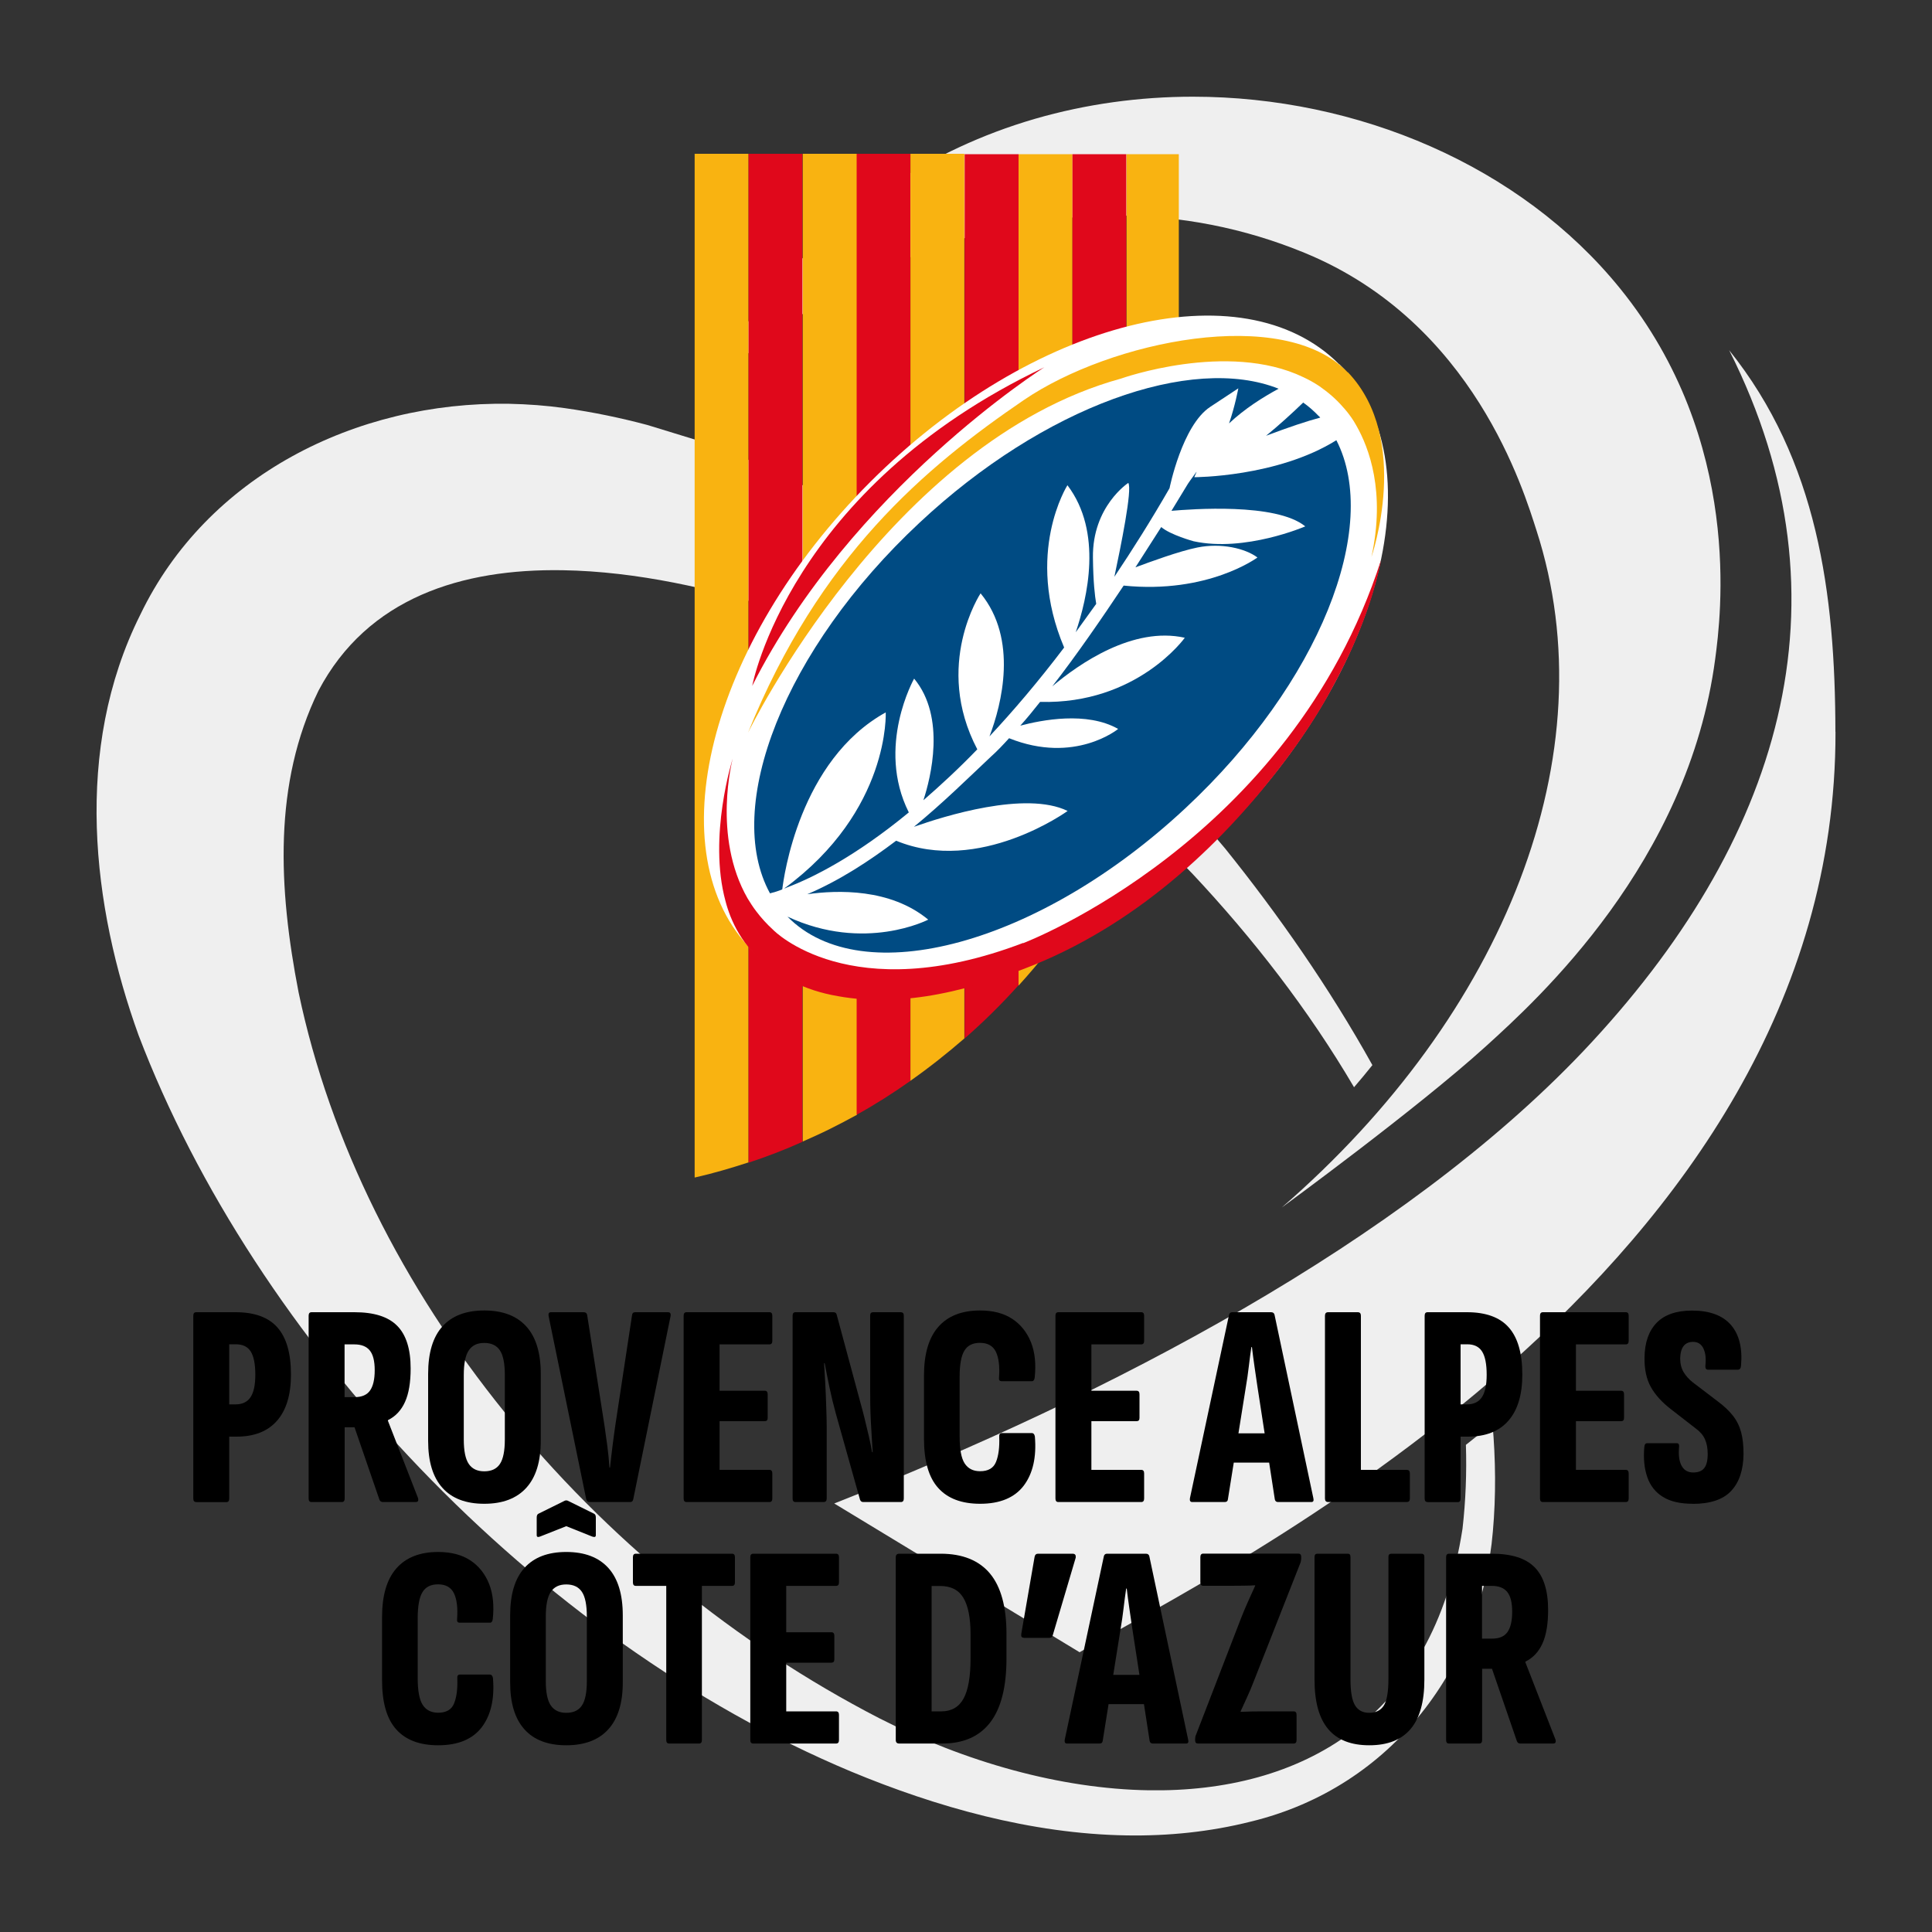 <?xml version="1.0" encoding="UTF-8"?>
<svg id="a" data-name="Calque 1" xmlns="http://www.w3.org/2000/svg" viewBox="0 0 200 200">
  <rect x="0" y="0" width="200" height="200" fill="#333333" stroke="none"/>
  <defs>
    <style>
      .al {
        fill: none;
      }

      .am {
        fill: #efefef;
      }

      .an {
        fill: #004b83;
      }

      .ao {
        fill: #fff;
      }

      .ap {
        fill: #f9b311;
      }

      .aq {
        fill: #e0081b;
      }
    </style>
  </defs>
  <g id="b" data-name="PACA">
    <g id="c" data-name="Filigran">
      <path class="am" d="M154.5,147.35c-.92.76-1.83,1.5-2.75,2.22.09,2.88-.02,5.77-.35,8.68-3.05,19.75-16.7,27.33-32.5,27.08-9.12-.15-18.96-2.91-27.88-7.46-29.76-15.36-53.6-44.03-60.11-75.14-2.1-10.81-2.63-21.62,2.06-31.23,5.08-9.64,14.87-12.65,25.31-12.47,7.61.12,15.57,1.94,22.31,4.11,16.34,5.34,31.26,15.2,42.86,27.32,6.25,6.66,12.03,14.1,16.72,22.09.65-.76,1.29-1.52,1.9-2.29-4.48-8.05-9.77-15.62-15.25-22.43-14.23-16.88-32.05-34.41-54.34-42.16l-5.48-1.68c-2.78-.74-5.62-1.33-8.53-1.74-1.92-.27-3.84-.41-5.76-.45-15.92-.26-31.31,7.51-38.19,21.84-6.96,13.92-4.98,30.24-.17,43.54,12.04,31.58,41.02,62.48,73.73,76.2,8.82,3.67,18.66,6.46,28.54,6.62,4.31.07,8.62-.36,12.87-1.43,14.82-3.6,23.89-16.3,25.05-30.02.33-3.73.29-7.47-.04-11.2Z"/>
      <path class="am" d="M132.69,125s14-10.22,21.12-16.68c5.37-4.87,20.96-19.01,23.75-40.13.56-4.22,2.97-22.51-9.86-38.34-10.3-12.71-27.18-19.84-44.21-19.84-5.51,0-11.03.75-16.35,2.29-22.33,6.49-32.28,24.49-34.22,28.17,12.85-11.91,27.89-18.15,42.62-18.15,6.66,0,13.25,1.27,19.55,3.87,17.51,7.21,22.67,24.71,23.97,28.73,7.46,23.11-3.29,50.08-26.37,70.08Z"/>
      <path class="am" d="M190,75.75c-.02-14.27-1.84-28.09-11-39.5,13.15,26.08,5.24,51.07-15.08,72.55-18.83,19.84-49.08,35.61-77.56,46.84l25.4,15.4c13.77-8.14,78.35-39.14,78.25-95.29Z"/>
    </g>
    <g>
      <rect class="al" y="135" width="200" height="77.84"/>
      <path d="M20.31,155.49c-.2,0-.3-.12-.3-.36v-18.93c0-.24.1-.36.3-.36h4.08c1.96,0,3.41.53,4.33,1.58.93,1.05,1.4,2.67,1.4,4.88,0,2.08-.48,3.67-1.44,4.77-.96,1.1-2.36,1.65-4.2,1.65h-.75v6.42c0,.24-.1.36-.3.36h-3.12ZM23.73,145.38h.66c.7,0,1.22-.25,1.55-.75.33-.5.49-1.27.49-2.31,0-1.12-.16-1.92-.48-2.42s-.83-.74-1.53-.74h-.69v6.21Z"/>
      <path d="M32.25,155.49c-.2,0-.3-.12-.3-.36v-18.93c0-.24.1-.36.3-.36h4.44c2.02,0,3.49.46,4.42,1.4.93.93,1.4,2.41,1.4,4.42,0,1.44-.19,2.59-.58,3.46s-.98,1.5-1.75,1.88l-.03.06,3.12,8.01c.08.28,0,.42-.24.42h-3.39c-.18,0-.3-.08-.36-.24l-2.58-7.5h-1.02v7.38c0,.24-.1.36-.3.36h-3.12ZM35.67,144.63h1.05c.74,0,1.27-.23,1.59-.69s.48-1.16.48-2.1-.17-1.62-.51-2.04c-.34-.42-.87-.63-1.59-.63h-1.02v5.46Z"/>
      <path d="M50.13,155.67c-1.9,0-3.35-.55-4.33-1.65-.99-1.1-1.48-2.72-1.48-4.86v-6.93c0-2.18.49-3.82,1.48-4.92.99-1.1,2.43-1.65,4.33-1.65s3.35.55,4.35,1.65c1,1.1,1.5,2.74,1.5,4.92v6.93c0,2.14-.5,3.76-1.5,4.86-1,1.1-2.45,1.65-4.35,1.65ZM50.13,152.31c.74,0,1.28-.25,1.62-.76.34-.51.51-1.35.51-2.54v-6.66c0-1.2-.17-2.05-.51-2.56-.34-.51-.88-.77-1.62-.77s-1.26.26-1.6.77c-.35.51-.52,1.37-.52,2.56v6.66c0,1.18.17,2.03.52,2.54.35.51.88.76,1.6.76Z"/>
      <path d="M60.99,155.49c-.14,0-.24-.09-.3-.27l-3.9-18.99c-.04-.26.04-.39.24-.39h3.39c.2,0,.32.09.36.27l1.8,11.49c.1.68.19,1.38.29,2.08.09.71.17,1.46.22,2.24h.06c.08-.78.17-1.52.26-2.24.09-.71.18-1.4.28-2.08l1.74-11.46c.02-.2.13-.3.33-.3h3.39c.22,0,.31.13.27.39l-3.87,18.99c-.04.18-.14.27-.3.27h-4.26Z"/>
      <path d="M71.07,155.49c-.2,0-.3-.12-.3-.36v-18.93c0-.24.1-.36.3-.36h8.58c.2,0,.3.12.3.36v2.61c0,.24-.1.36-.3.36h-5.16v4.8h4.68c.2,0,.3.12.3.36v2.46c0,.22-.1.33-.3.33h-4.68v5.04h5.16c.2,0,.3.12.3.36v2.61c0,.24-.1.36-.3.36h-8.58Z"/>
      <path d="M82.35,155.49c-.2,0-.3-.12-.3-.36v-18.93c0-.24.1-.36.3-.36h3.93c.18,0,.29.08.33.24l2.46,9.12c.14.5.29,1.05.44,1.67s.29,1.22.44,1.84c.14.62.25,1.16.33,1.62h.06c-.02-.4-.05-.88-.09-1.44-.04-.56-.07-1.14-.1-1.74-.03-.6-.05-1.18-.06-1.74s-.01-1.04-.01-1.44v-7.8c0-.22.1-.33.3-.33h2.85c.22,0,.33.11.33.33v18.96c0,.24-.1.36-.3.36h-3.9c-.16,0-.27-.08-.33-.24l-2.52-8.97c-.24-.88-.46-1.78-.65-2.69-.19-.91-.35-1.73-.49-2.47h-.06c.04.58.08,1.27.12,2.07s.08,1.6.1,2.42c.03.81.05,1.5.05,2.08v7.44c0,.24-.11.36-.33.36h-2.88Z"/>
      <path d="M101.46,155.67c-1.9,0-3.35-.54-4.33-1.63-.99-1.09-1.48-2.79-1.48-5.12v-6.51c0-2.24.49-3.92,1.48-5.05.99-1.13,2.43-1.7,4.33-1.7,1.34,0,2.45.29,3.33.87.88.58,1.52,1.39,1.94,2.43.41,1.04.53,2.26.38,3.66-.04.24-.13.36-.27.36h-3.15c-.22,0-.31-.13-.27-.39.08-1.16-.03-2.04-.33-2.66-.3-.61-.85-.92-1.65-.92-.74,0-1.28.27-1.6.8-.33.53-.5,1.43-.5,2.71v6.18c0,1.32.17,2.25.52,2.79.35.54.88.81,1.6.81.84,0,1.39-.32,1.65-.97.26-.65.37-1.51.33-2.59-.02-.26.07-.39.27-.39h3.09c.18,0,.29.12.33.36.18,2.14-.21,3.83-1.15,5.08-.95,1.25-2.46,1.88-4.52,1.88Z"/>
      <path d="M109.56,155.49c-.2,0-.3-.12-.3-.36v-18.93c0-.24.1-.36.3-.36h8.58c.2,0,.3.12.3.36v2.61c0,.24-.1.36-.3.36h-5.16v4.8h4.68c.2,0,.3.12.3.36v2.46c0,.22-.1.33-.3.33h-4.68v5.04h5.16c.2,0,.3.12.3.36v2.61c0,.24-.1.36-.3.36h-8.58Z"/>
      <path d="M123.42,155.49c-.2,0-.28-.13-.24-.39l4.05-18.99c.04-.18.15-.27.33-.27h4.02c.2,0,.32.09.36.27l4.02,18.99c.06.26-.01.39-.21.39h-3.45c-.18,0-.29-.09-.33-.27l-1.8-11.67c-.1-.68-.2-1.37-.3-2.05-.1-.69-.19-1.38-.27-2.05h-.06c-.1.68-.19,1.36-.27,2.05-.08.69-.18,1.38-.3,2.08l-1.86,11.64c-.02.18-.13.27-.33.27h-3.36ZM127.17,151.41l.51-3.03h3.69l.57,3.03h-4.77Z"/>
      <path d="M137.49,155.49c-.22,0-.33-.12-.33-.36v-18.93c0-.24.11-.36.33-.36h3.06c.22,0,.33.12.33.36v15.96h4.74c.22,0,.33.12.33.36v2.61c0,.24-.11.36-.33.36h-8.13Z"/>
      <path d="M147.78,155.49c-.2,0-.3-.12-.3-.36v-18.93c0-.24.1-.36.3-.36h4.08c1.96,0,3.41.53,4.33,1.58.93,1.05,1.4,2.67,1.4,4.88,0,2.08-.48,3.67-1.44,4.77-.96,1.1-2.36,1.65-4.2,1.65h-.75v6.42c0,.24-.1.36-.3.36h-3.12ZM151.2,145.38h.66c.7,0,1.22-.25,1.55-.75.33-.5.49-1.27.49-2.31,0-1.12-.16-1.92-.48-2.42s-.83-.74-1.53-.74h-.69v6.21Z"/>
      <path d="M159.72,155.49c-.2,0-.3-.12-.3-.36v-18.93c0-.24.1-.36.3-.36h8.58c.2,0,.3.12.3.36v2.61c0,.24-.1.36-.3.36h-5.16v4.8h4.68c.2,0,.3.12.3.36v2.46c0,.22-.1.33-.3.33h-4.68v5.04h5.16c.2,0,.3.12.3.36v2.61c0,.24-.1.36-.3.36h-8.58Z"/>
      <path d="M175.23,155.67c-1.28,0-2.31-.23-3.08-.71-.77-.47-1.31-1.15-1.62-2.04-.31-.89-.42-1.93-.31-3.13.02-.26.12-.39.3-.39h3.06c.18,0,.26.12.24.36-.08.84,0,1.5.25,1.96.25.47.65.71,1.21.71.52,0,.9-.15,1.14-.45.24-.3.36-.79.36-1.47,0-.58-.09-1.08-.28-1.51-.19-.43-.51-.8-.95-1.12l-2.55-1.98c-.94-.72-1.64-1.49-2.1-2.31s-.68-1.84-.66-3.06c.02-1.56.44-2.76,1.26-3.6.82-.84,2.04-1.26,3.66-1.26,1.82,0,3.16.5,4.02,1.48.86.99,1.21,2.4,1.05,4.22-.02.28-.13.42-.33.42h-3.09c-.2,0-.29-.14-.27-.42.08-.7.02-1.29-.19-1.75s-.57-.71-1.07-.71c-.42,0-.75.13-.97.4-.23.27-.36.7-.38,1.28,0,.58.12,1.06.36,1.46.24.39.56.75.96,1.06l2.52,1.92c.68.5,1.22,1.01,1.62,1.52.4.51.68,1.08.85,1.71.17.63.25,1.38.25,2.26-.02,1.66-.45,2.94-1.29,3.83-.84.89-2.17,1.33-3.99,1.33Z"/>
      <path d="M45.36,180.67c-1.9,0-3.35-.54-4.33-1.63-.99-1.09-1.48-2.79-1.48-5.12v-6.51c0-2.24.49-3.92,1.48-5.05.99-1.13,2.43-1.7,4.33-1.7,1.34,0,2.45.29,3.33.87.88.58,1.52,1.39,1.94,2.43.41,1.04.53,2.26.38,3.66-.04.24-.13.36-.27.36h-3.15c-.22,0-.31-.13-.27-.39.08-1.16-.03-2.04-.33-2.66-.3-.61-.85-.92-1.65-.92-.74,0-1.28.27-1.6.8-.33.53-.5,1.43-.5,2.71v6.18c0,1.32.17,2.25.52,2.79.35.54.88.81,1.6.81.84,0,1.39-.32,1.65-.97.26-.65.37-1.51.33-2.59-.02-.26.07-.39.27-.39h3.09c.18,0,.29.12.33.36.18,2.14-.21,3.83-1.15,5.08-.95,1.25-2.46,1.88-4.52,1.88Z"/>
      <path d="M58.62,180.67c-1.9,0-3.35-.55-4.33-1.65-.99-1.1-1.48-2.72-1.48-4.86v-6.93c0-2.18.49-3.82,1.48-4.92.99-1.1,2.43-1.65,4.33-1.65s3.35.55,4.35,1.65c1,1.1,1.5,2.74,1.5,4.92v6.93c0,2.14-.5,3.76-1.5,4.86-1,1.1-2.45,1.65-4.35,1.65ZM55.89,159.07c-.22.08-.33.03-.33-.15v-1.83c0-.2.06-.33.18-.39l2.67-1.32c.14-.08.28-.08.42,0l2.67,1.32c.12.06.18.19.18.39v1.83c0,.18-.12.23-.36.15l-2.7-1.08-2.73,1.08ZM58.62,177.31c.74,0,1.28-.25,1.62-.76.34-.51.51-1.35.51-2.54v-6.66c0-1.2-.17-2.05-.51-2.56-.34-.51-.88-.77-1.62-.77s-1.26.26-1.6.77c-.35.51-.52,1.37-.52,2.56v6.66c0,1.18.17,2.03.52,2.54.35.51.88.76,1.6.76Z"/>
      <path d="M69.27,180.49c-.2,0-.3-.12-.3-.36v-15.96h-3.15c-.2,0-.3-.12-.3-.36v-2.61c0-.24.1-.36.3-.36h9.96c.2,0,.3.12.3.36v2.61c0,.24-.1.36-.3.36h-3.12v15.96c0,.24-.1.36-.3.36h-3.09Z"/>
      <path d="M77.97,180.49c-.2,0-.3-.12-.3-.36v-18.93c0-.24.1-.36.3-.36h8.58c.2,0,.3.12.3.36v2.61c0,.24-.1.36-.3.36h-5.16v4.8h4.68c.2,0,.3.12.3.36v2.46c0,.22-.1.33-.3.33h-4.68v5.04h5.16c.2,0,.3.12.3.36v2.61c0,.24-.1.36-.3.36h-8.58Z"/>
      <path d="M93.09,180.49c-.24,0-.36-.12-.36-.36v-18.93c0-.24.12-.36.36-.36h4.29c2.26,0,3.96.69,5.1,2.05,1.14,1.37,1.71,3.46,1.71,6.26v2.52c0,2.96-.56,5.17-1.68,6.63-1.12,1.46-2.78,2.19-4.98,2.19h-4.44ZM96.45,177.16h.99c1.06,0,1.83-.45,2.31-1.33s.72-2.27.72-4.12v-2.55c0-1.68-.25-2.93-.74-3.75s-1.29-1.23-2.42-1.23h-.87v12.99Z"/>
      <path d="M105.99,169.54c-.22,0-.31-.13-.27-.39l1.38-7.98c.04-.22.16-.33.36-.33h3.57c.14,0,.23.04.28.11s.06.17.05.29l-2.37,8.01c-.04.2-.16.3-.36.3h-2.64Z"/>
      <path d="M110.46,180.49c-.2,0-.28-.13-.24-.39l4.05-18.99c.04-.18.15-.27.33-.27h4.02c.2,0,.32.09.36.27l4.02,18.99c.06.26-.01.39-.21.39h-3.45c-.18,0-.29-.09-.33-.27l-1.8-11.67c-.1-.68-.2-1.37-.3-2.05-.1-.69-.19-1.38-.27-2.05h-.06c-.1.68-.19,1.36-.27,2.05-.08.69-.18,1.38-.3,2.08l-1.86,11.64c-.02.18-.13.27-.33.27h-3.36ZM114.21,176.41l.51-3.03h3.69l.57,3.03h-4.77Z"/>
      <path d="M124.02,180.49c-.2,0-.3-.11-.3-.33v-.15c0-.16.03-.3.09-.42l4.68-12.12c.22-.56.46-1.13.72-1.71.26-.58.5-1.11.72-1.59v-.06c-.38.02-.79.04-1.21.04-.43,0-.85.01-1.25.01h-2.91c-.2,0-.3-.12-.3-.36v-2.61c0-.24.1-.36.3-.36h9.84c.2,0,.3.11.3.33v.12c0,.08,0,.16-.02.24s-.02.15-.04.21l-4.89,12.42c-.2.52-.42,1.04-.66,1.56-.24.52-.46,1-.66,1.44v.06c.4-.02.79-.03,1.19-.04.39,0,.77-.01,1.15-.01h3.15c.2,0,.3.12.3.36v2.61c0,.24-.1.36-.3.36h-9.9Z"/>
      <path d="M141.75,180.67c-1.9,0-3.32-.56-4.26-1.68-.94-1.12-1.41-2.82-1.41-5.1v-12.72c0-.22.1-.33.3-.33h3.15c.18,0,.27.11.27.33v12.63c0,1.3.15,2.21.47,2.73.31.52.8.78,1.48.78s1.2-.26,1.52-.78c.31-.52.46-1.43.46-2.73v-12.63c0-.22.1-.33.3-.33h3.12c.2,0,.3.11.3.33v12.72c0,2.28-.48,3.98-1.43,5.1-.95,1.12-2.38,1.68-4.27,1.68Z"/>
      <path d="M150,180.49c-.2,0-.3-.12-.3-.36v-18.93c0-.24.1-.36.3-.36h4.44c2.02,0,3.49.46,4.42,1.4.93.93,1.4,2.41,1.4,4.42,0,1.44-.19,2.59-.58,3.46s-.98,1.5-1.75,1.88l-.03.06,3.12,8.01c.08.28,0,.42-.24.42h-3.39c-.18,0-.3-.08-.36-.24l-2.58-7.5h-1.02v7.38c0,.24-.1.36-.3.36h-3.12ZM153.42,169.63h1.05c.74,0,1.27-.23,1.59-.69s.48-1.16.48-2.1-.17-1.62-.51-2.04c-.34-.42-.87-.63-1.59-.63h-1.02v5.46Z"/>
    </g>
    <g>
      <g id="d" data-name="g20">
        <path id="e" data-name="path22" class="ap" d="M77.49,120.36V15.92h-5.58v105.98h0c1.95-.44,3.8-.99,5.58-1.57"/>
      </g>
      <g id="f" data-name="g24">
        <path id="g" data-name="path26" class="aq" d="M77.49,15.92v104.44c1.88-.62,3.73-1.33,5.58-2.16V15.92h-5.58Z"/>
      </g>
      <g id="h" data-name="g28">
        <path id="i" data-name="path30" class="ap" d="M83.1,15.92v102.25c.92-.41,1.85-.82,2.81-1.3s1.88-.96,2.81-1.47V15.92h-5.61Z"/>
      </g>
      <g id="j" data-name="g32">
        <path id="k" data-name="path34" class="aq" d="M88.68,15.92v99.48c1.92-1.06,3.8-2.26,5.58-3.52V15.92h-5.58Z"/>
      </g>
      <g id="l" data-name="g36">
        <path id="m" data-name="path38" class="ap" d="M94.25,15.92v95.96c1.95-1.37,3.8-2.84,5.58-4.38V15.92h-5.58,0Z"/>
      </g>
      <g id="n" data-name="g40">
        <path id="o" data-name="path42" class="aq" d="M99.86,15.92v91.58c1.95-1.71,3.83-3.56,5.58-5.51V15.96h-5.58v-.03Z"/>
      </g>
      <g id="p" data-name="g44">
        <path id="q" data-name="path46" class="ap" d="M105.44,15.96v86.07c2.02-2.22,3.9-4.58,5.58-7.08V15.96h-5.58Z"/>
      </g>
      <g id="r" data-name="g48">
        <path id="s" data-name="path50" class="aq" d="M111.02,94.95c2.16-3.11,4.04-6.43,5.58-9.89V15.96h-5.58v79.02-.03Z"/>
      </g>
      <g id="t" data-name="g52">
        <path id="u" data-name="path54" class="ap" d="M122.03,60.02V15.96h-5.41v69.14c3.56-7.8,5.54-16.32,5.41-25.08"/>
      </g>
      <g id="v" data-name="g56">
        <path id="w" data-name="path58" class="ao" d="M138.66,37.71c10.02,10.02,4.58,31.78-12.18,48.54-7.15,7.15-15.26,12.18-22.95,14.85-10.33,3.59-19.98,2.98-25.62-2.67-10.06-10.02-4.58-31.78,12.18-48.54,16.76-16.76,38.52-22.24,48.54-12.18"/>
      </g>
      <g id="x" data-name="g60">
        <path id="y" data-name="path62" class="ao" d="M81.49,94.91c8,3.73,14.57.31,14.57.31-3.9-3.28-9.41-3.11-12.52-2.63,3.35-1.44,6.43-3.42,9.2-5.54,8.59,3.52,17.75-3.08,17.75-3.08-4.34-2.12-12.83.55-15.91,1.64,3.01-2.46,5.64-5.03,8-7.29.58-.55,1.2-1.2,1.85-1.88,6.81,2.74,11.29-.96,11.29-.96-3.25-1.85-7.94-.92-10.13-.34.68-.79,1.37-1.61,2.05-2.46,10.06.27,14.98-6.64,14.98-6.64-5.37-1.2-10.95,2.7-13.72,5.03,2.57-3.32,5.13-7.05,7.39-10.43,8.79.89,13.85-2.91,13.85-2.91-1.2-.92-3.73-1.54-6.23-1.03-1.85.38-4.93,1.51-6.4,2.05.99-1.54,1.92-2.94,2.67-4.17.96.82,3.35,1.47,3.35,1.47,5.37,1.16,11.56-1.54,11.56-1.54-3.04-2.46-11.87-1.81-13.85-1.61,1.06-1.74,1.71-2.81,1.71-2.81,0,0,.34-.48.86-1.2l-.24.55s8.59,0,14.71-3.83c-.44-.86-.96-1.61-1.61-2.33-1.44.38-3.25.96-5.61,1.88,1.23-1.06,2.63-2.29,3.87-3.49-.79-.58-1.68-1.06-2.6-1.44-1.68.89-3.49,2.05-5.13,3.59.65-1.74.96-3.63.96-3.63l-2.91,1.92c-2.91,1.92-4.21,8.42-4.21,8.42-1.95,3.32-3.83,6.36-5.71,9.17.65-3.04,1.85-9.03,1.44-9.72,0,0-3.73,2.43-3.66,7.73,0,2.53.17,3.97.34,4.79-.72,1.03-1.4,1.98-2.12,2.94,1.23-3.49,2.84-10.37-.86-15.22,0,0-4.48,7.05-.34,16.8-2.67,3.52-5.27,6.57-7.73,9.2,1.23-3.35,2.94-10.06-.96-14.81,0,0-4.89,7.42-.34,16.15-1.95,2.02-3.8,3.76-5.58,5.27.75-2.29,2.36-8.59-.96-12.59,0,0-3.97,7.05-.55,13.85-5.58,4.55-9.99,6.74-12.62,7.77-.1,0-.17.07-.27.1,11.02-8.07,10.5-18.27,10.5-18.27-9,4.96-10.6,17.17-10.74,18.34-.44.14-.86.27-1.27.41.44.82.99,1.57,1.61,2.22.07.07.14.14.21.21"/>
      </g>
      <g id="z" data-name="g64">
        <path id="aa" data-name="path66" class="aq" d="M108.11,38.02c-26.44,12.55-30.24,32.98-30.24,32.98,10.26-20.35,30.24-32.98,30.24-32.98"/>
      </g>
      <g id="ab" data-name="g68">
        <path id="ac" data-name="path70" class="aq" d="M105.92,97.61c-17.93,6.84-25.86-1.33-25.86-1.33-.68-.62-1.27-1.27-1.78-1.95-.34-.44-.62-.89-.89-1.33-3.69-6.43-1.54-14.47-1.54-14.47,0,0-2.57,8.04-.75,14.74.14.55.31,1.06.51,1.57.51,1.27,1.2,2.46,2.12,3.49,2.5,2.74,5.61,4.21,9,4.79,3.39.62,7.05.44,10.43-.21,3.8-.72,7.29-1.98,9.92-3.04,11.29-4.62,19.91-13.07,26-21.18,1.74-2.33,3.25-4.62,4.48-6.84,1.2-2.16,2.19-4.17,2.94-5.99,1.95-4.65,2.46-7.87,2.46-7.87-9.41,29.18-37.05,39.65-37.05,39.65"/>
      </g>
      <g id="ad" data-name="g72">
        <path id="ae" data-name="path74" class="ap" d="M139.51,38.54c-6.64-6.94-24.49-3.28-33.52,2.87-10.23,6.98-21.18,16.18-28.56,34.45,0,0,14.61-30.07,38.62-36.67,0,0,11.02-3.93,18.88-.14.58.27,1.13.58,1.64.92.89.62,1.74,1.33,2.5,2.22,0,0,.17.17.41.48s.58.75.92,1.37c1.33,2.33,3.04,6.88,1.57,13.62,0,0,4.21-12.14-2.43-19.12"/>
      </g>
      <g id="af" data-name="g76">
        <path id="ag" data-name="path78" class="an" d="M91.69,73.7s.51,10.19-10.5,18.27c.1,0,.17-.07.27-.1,2.63-.99,7.05-3.18,12.62-7.77-3.42-6.81.55-13.85.55-13.85,3.32,4,1.71,10.3.96,12.59,1.74-1.51,3.63-3.25,5.58-5.27-4.58-8.72.34-16.15.34-16.15,3.9,4.76,2.19,11.49.92,14.81,2.46-2.63,5.06-5.68,7.73-9.2-4.14-9.75.34-16.8.34-16.8,3.69,4.86,2.05,11.7.86,15.22.68-.96,1.4-1.92,2.12-2.94-.14-.82-.31-2.22-.34-4.79-.07-5.3,3.66-7.73,3.66-7.73.44.65-.79,6.64-1.44,9.72,1.88-2.81,3.8-5.85,5.71-9.17,0,0,1.3-6.5,4.21-8.42l2.91-1.92s-.34,1.85-.96,3.63c1.64-1.54,3.49-2.7,5.13-3.59-9-3.59-24.29,1.81-37.19,13.89-13.99,13.07-20.35,29.42-15.46,38.35.41-.1.86-.24,1.27-.41.14-1.16,1.74-13.38,10.74-18.34"/>
      </g>
      <g id="ah" data-name="g80">
        <path id="ai" data-name="path82" class="an" d="M123.84,48.87c-.51.68-.86,1.2-.86,1.2,0,0-.65,1.06-1.71,2.81,1.98-.17,10.84-.86,13.85,1.61,0,0-6.23,2.7-11.56,1.54,0,0-2.39-.65-3.35-1.47-.79,1.23-1.68,2.63-2.67,4.17,1.47-.55,4.55-1.68,6.4-2.05,2.5-.51,4.99.1,6.23,1.03,0,0-5.1,3.8-13.85,2.91-2.26,3.39-4.82,7.12-7.39,10.43,2.77-2.33,8.35-6.23,13.72-5.03,0,0-4.93,6.91-14.98,6.64-.68.86-1.37,1.71-2.05,2.46,2.19-.58,6.88-1.51,10.13.34,0,0-4.48,3.69-11.29.96-.62.68-1.23,1.33-1.85,1.88-2.36,2.22-4.99,4.82-8,7.29,3.08-1.09,11.56-3.76,15.91-1.64,0,0-9.17,6.64-17.75,3.08-2.81,2.12-5.85,4.11-9.2,5.54,3.11-.44,8.59-.62,12.52,2.63,0,0-6.57,3.42-14.57-.31,7.73,7.87,26.1,2.87,41.22-11.25,13.85-12.93,20.22-29.08,15.6-38.07-6.12,3.83-14.71,3.83-14.71,3.83l.24-.55v.03Z"/>
      </g>
      <g id="aj" data-name="g84">
        <path id="ak" data-name="path86" class="an" d="M134.93,41.65c-1.2,1.16-2.6,2.43-3.87,3.46,2.36-.89,4.21-1.51,5.61-1.88-.07-.07-.1-.14-.17-.17-.48-.51-1.03-.99-1.61-1.4"/>
      </g>
    </g>
  </g>
</svg>